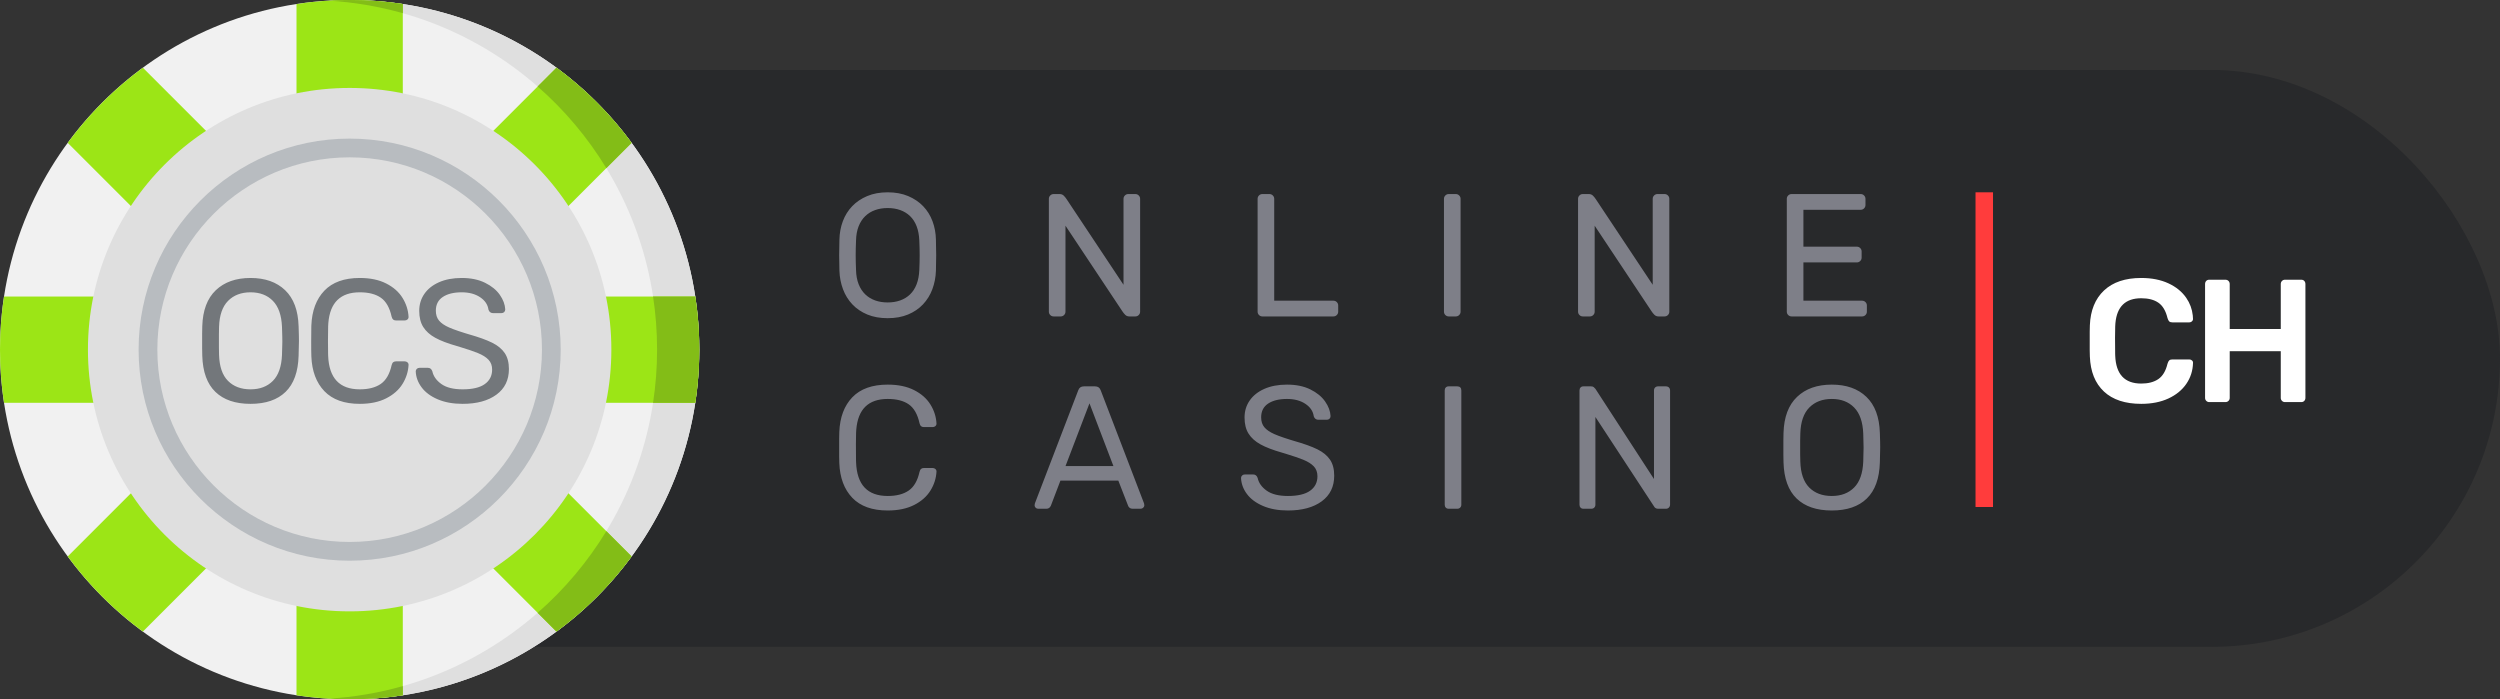 <?xml version="1.0" encoding="UTF-8"?>
<svg width="143px" height="40px" viewBox="0 0 143 40" version="1.1" xmlns="http://www.w3.org/2000/svg" xmlns:xlink="http://www.w3.org/1999/xlink">
    <rect x="0" y="0" width="143" height="40" fill="#333333" stroke="none"/>
    <!-- Generator: Sketch 59.1 (86144) - https://sketch.com -->
    <title>onlinecasinosvizzera</title>
    <desc>Created with Sketch.</desc>
    <g id="Page-1" stroke="none" stroke-width="1" fill="none" fill-rule="evenodd">
        <g id="1388" transform="translate(-643, -590)">
            <g id="onlinecasinosvizzera" transform="translate(643, 589)">
                <rect id="Rectangle" fill="#28292B" fill-rule="nonzero" x="5" y="5" width="138" height="33" rx="16.5"></rect>
                <rect id="Rectangle" fill="#FF3C3C" fill-rule="nonzero" x="113" y="12" width="1" height="18"></rect>
                <g id="casino-chip-2" fill-rule="nonzero">
                    <circle id="Oval" fill="#F1F1F1" cx="20" cy="21" r="20"></circle>
                    <path d="M20,1 C19.595,1 19.192,1.014 18.793,1.037 C29.276,1.662 37.586,10.36 37.586,21 C37.586,31.64 29.276,40.338 18.793,40.963 C19.192,40.986 19.595,41 20,41 C31.046,41 40,32.046 40,21 C40,9.954 31.046,1 20,1 Z" id="Path" fill="#DFDFDF"></path>
                    <path d="M36.127,9.171 C34.921,7.53 33.47,6.079 31.829,4.873 L23.04,13.662 L23.04,1.23 C22.048,1.078 21.033,1 20,1 C18.967,1 17.952,1.078 16.96,1.23 L16.96,13.662 L8.171,4.873 C6.53,6.079 5.079,7.53 3.873,9.171 L12.662,17.96 L0.23,17.96 C0.078,18.952 0,19.967 0,21 C0,22.033 0.078,23.048 0.23,24.04 L12.662,24.04 L3.873,32.829 C5.079,34.47 6.53,35.921 8.171,37.127 L16.96,28.338 L16.96,40.77 C17.952,40.922 18.967,41 20,41 C21.033,41 22.048,40.922 23.04,40.77 L23.04,28.338 L31.829,37.127 C33.47,35.921 34.921,34.47 36.127,32.829 L27.338,24.04 L39.77,24.04 C39.922,23.048 40,22.033 40,21 C40,19.967 39.922,18.952 39.77,17.96 L27.338,17.96 L36.127,9.171 Z" id="Path" fill="#9CE516"></path>
                    <g id="Group" transform="translate(18.75, 0)" fill="#83BD17">
                        <path d="M0.043,1.037 C1.506,1.125 2.927,1.369 4.29,1.755 L4.29,1.23 C3.298,1.078 2.283,1 1.25,1 C0.845,1 0.442,1.014 0.043,1.037 Z" id="Path"></path>
                        <path d="M0.043,40.963 C0.442,40.986 0.845,41 1.25,41 C2.283,41 3.298,40.922 4.29,40.77 L4.29,40.245 C2.927,40.631 1.506,40.876 0.043,40.963 Z" id="Path"></path>
                        <path d="M13.079,4.873 L12.003,5.948 C13.538,7.291 14.866,8.866 15.931,10.617 L17.377,9.171 C16.171,7.53 14.72,6.079 13.079,4.873 Z" id="Path"></path>
                        <path d="M21.02,17.96 L18.605,17.96 C18.756,18.952 18.835,19.967 18.835,21 C18.835,22.033 18.756,23.048 18.605,24.04 L21.02,24.04 C21.172,23.048 21.25,22.033 21.25,21 C21.25,19.967 21.172,18.952 21.02,17.96 Z" id="Path"></path>
                        <path d="M17.377,32.829 L15.932,31.383 C14.866,33.134 13.538,34.709 12.004,36.052 L13.079,37.127 C14.72,35.921 16.171,34.47 17.377,32.829 Z" id="Path"></path>
                    </g>
                    <circle id="Oval" fill="#DFDFDF" cx="20" cy="21" r="14.97"></circle>
                    <path d="M20,8.928 C13.343,8.928 7.928,14.343 7.928,21 C7.928,27.657 13.343,33.072 20,33.072 C26.657,33.072 32.072,27.657 32.072,21 C32.072,14.343 26.657,8.928 20,8.928 Z M20,32 C13.935,32 9,27.065 9,21 C9,14.935 13.935,10 20,10 C26.065,10 31,14.935 31,21 C31,27.065 26.065,32 20,32 Z" id="Shape" fill="#B8BCC0"></path>
                </g>
                <path d="M14.33,24.1 C13.463,24.1 12.793,23.872 12.32,23.415 C11.847,22.958 11.597,22.27 11.57,21.35 L11.562,20.9 L11.562,20.9 L11.562,20.102 C11.563,19.923 11.566,19.776 11.57,19.66 C11.597,18.753 11.855,18.067 12.345,17.6 C12.835,17.133 13.497,16.9 14.33,16.9 C15.163,16.9 15.823,17.133 16.31,17.6 C16.797,18.067 17.053,18.753 17.08,19.66 L17.095,20.16 C17.098,20.3 17.1,20.413 17.1,20.5 L17.08,21.35 L17.08,21.35 C17.053,22.27 16.805,22.958 16.335,23.415 C15.865,23.872 15.197,24.1 14.33,24.1 Z M14.33,23.27 C14.863,23.27 15.29,23.108 15.61,22.785 C15.93,22.462 16.103,21.967 16.13,21.3 L16.15,20.565 L16.15,20.565 L16.146,20.245 C16.143,20.103 16.138,19.921 16.13,19.7 C16.103,19.033 15.93,18.537 15.61,18.21 C15.29,17.883 14.863,17.72 14.33,17.72 C13.797,17.72 13.368,17.883 13.045,18.21 C12.722,18.537 12.55,19.033 12.53,19.7 L12.522,20.127 L12.522,20.127 L12.522,20.868 C12.523,21.036 12.526,21.18 12.53,21.3 C12.55,21.967 12.72,22.462 13.04,22.785 C13.36,23.108 13.79,23.27 14.33,23.27 Z M20.58,24.1 C19.693,24.1 19.018,23.858 18.555,23.375 C18.092,22.892 17.843,22.23 17.81,21.39 L17.802,21.035 C17.801,20.888 17.8,20.713 17.8,20.51 L17.807,19.713 C17.808,19.675 17.809,19.641 17.81,19.61 C17.843,18.77 18.092,18.108 18.555,17.625 C19.018,17.142 19.693,16.9 20.58,16.9 C21.173,16.9 21.677,17.005 22.09,17.215 C22.503,17.425 22.815,17.7 23.025,18.04 C23.235,18.38 23.35,18.743 23.37,19.13 C23.37,19.19 23.348,19.238 23.305,19.275 C23.262,19.312 23.21,19.33 23.15,19.33 L22.65,19.33 C22.583,19.33 22.53,19.313 22.49,19.28 C22.45,19.247 22.42,19.19 22.4,19.11 C22.287,18.597 22.082,18.237 21.785,18.03 C21.488,17.823 21.087,17.72 20.58,17.72 C19.478,17.72 18.878,18.304 18.781,19.471 L18.77,19.66 C18.763,19.84 18.76,20.117 18.76,20.49 L18.767,21.236 L18.767,21.236 L18.77,21.34 C18.817,22.627 19.42,23.27 20.58,23.27 C21.08,23.27 21.48,23.167 21.78,22.96 C22.08,22.753 22.287,22.397 22.4,21.89 C22.42,21.81 22.45,21.753 22.49,21.72 C22.53,21.687 22.583,21.67 22.65,21.67 L23.15,21.67 C23.21,21.67 23.262,21.688 23.305,21.725 C23.348,21.762 23.37,21.81 23.37,21.87 C23.35,22.257 23.235,22.62 23.025,22.96 C22.815,23.3 22.503,23.575 22.09,23.785 C21.677,23.995 21.173,24.1 20.58,24.1 Z M26.46,24.1 C25.913,24.1 25.438,24.013 25.035,23.84 C24.632,23.667 24.325,23.438 24.115,23.155 C23.905,22.872 23.793,22.567 23.78,22.24 C23.78,22.187 23.8,22.14 23.84,22.1 C23.88,22.06 23.93,22.04 23.99,22.04 L24.48,22.04 C24.6,22.04 24.683,22.107 24.73,22.24 C24.79,22.52 24.962,22.762 25.245,22.965 C25.528,23.168 25.933,23.27 26.46,23.27 C27.027,23.27 27.45,23.17 27.73,22.97 C28.01,22.77 28.15,22.493 28.15,22.14 C28.15,21.913 28.082,21.727 27.945,21.58 C27.808,21.433 27.605,21.305 27.335,21.195 C27.104,21.101 26.773,20.988 26.343,20.857 L26.12,20.79 C25.607,20.643 25.198,20.487 24.895,20.32 C24.592,20.153 24.363,19.948 24.21,19.705 C24.057,19.462 23.98,19.153 23.98,18.78 C23.98,18.42 24.077,18.098 24.27,17.815 C24.463,17.532 24.743,17.308 25.11,17.145 C25.477,16.982 25.91,16.9 26.41,16.9 C26.93,16.9 27.375,16.992 27.745,17.175 C28.115,17.358 28.397,17.588 28.59,17.865 C28.783,18.142 28.887,18.42 28.9,18.7 C28.9,18.76 28.88,18.81 28.84,18.85 C28.8,18.89 28.75,18.91 28.69,18.91 L28.19,18.91 C28.137,18.91 28.087,18.893 28.04,18.86 C27.993,18.827 27.96,18.777 27.94,18.71 C27.9,18.423 27.74,18.187 27.46,18 C27.18,17.813 26.83,17.72 26.41,17.72 C25.957,17.72 25.597,17.808 25.33,17.985 C25.063,18.162 24.93,18.423 24.93,18.77 C24.93,19.003 24.992,19.193 25.115,19.34 C25.238,19.487 25.428,19.617 25.685,19.73 L25.934,19.831 C26.119,19.901 26.343,19.977 26.606,20.058 L26.81,20.12 C27.377,20.28 27.822,20.44 28.145,20.6 C28.468,20.76 28.71,20.958 28.87,21.195 C29.03,21.432 29.11,21.737 29.11,22.11 C29.11,22.737 28.872,23.225 28.395,23.575 C27.918,23.925 27.273,24.1 26.46,24.1 Z" id="OCS" fill="#73777B" fill-rule="nonzero"></path>
                <path d="M50.778,30.2 C49.891,30.2 49.216,29.958 48.752,29.475 C48.289,28.992 48.041,28.33 48.008,27.49 L48,27.135 L48,27.135 L48,26.075 C48.002,25.925 48.004,25.803 48.008,25.71 C48.041,24.87 48.289,24.208 48.752,23.725 C49.216,23.242 49.891,23 50.778,23 C51.371,23 51.874,23.105 52.288,23.315 C52.701,23.525 53.012,23.8 53.222,24.14 C53.433,24.48 53.547,24.843 53.568,25.23 C53.568,25.29 53.546,25.338 53.502,25.375 C53.459,25.412 53.408,25.43 53.347,25.43 L52.847,25.43 C52.781,25.43 52.728,25.413 52.688,25.38 C52.647,25.347 52.618,25.29 52.597,25.21 C52.484,24.697 52.279,24.337 51.983,24.13 C51.686,23.923 51.284,23.82 50.778,23.82 C49.675,23.82 49.076,24.404 48.979,25.571 L48.968,25.76 C48.962,25.91 48.959,26.127 48.958,26.411 L48.964,27.336 L48.964,27.336 L48.968,27.44 C49.014,28.727 49.617,29.37 50.778,29.37 C51.278,29.37 51.677,29.267 51.977,29.06 C52.278,28.853 52.484,28.497 52.597,27.99 C52.618,27.91 52.647,27.853 52.688,27.82 C52.728,27.787 52.781,27.77 52.847,27.77 L53.347,27.77 C53.408,27.77 53.459,27.788 53.502,27.825 C53.546,27.862 53.568,27.91 53.568,27.97 C53.547,28.357 53.433,28.72 53.222,29.06 C53.012,29.4 52.701,29.675 52.288,29.885 C51.874,30.095 51.371,30.2 50.778,30.2 Z M59.377,30.1 C59.324,30.1 59.278,30.08 59.237,30.04 C59.197,30 59.178,29.953 59.178,29.9 L59.197,29.79 L61.678,23.32 C61.731,23.173 61.837,23.1 61.998,23.1 L62.638,23.1 C62.798,23.1 62.904,23.173 62.958,23.32 L65.438,29.79 L65.457,29.9 C65.457,29.953 65.436,30 65.392,30.04 C65.349,30.08 65.301,30.1 65.248,30.1 L64.778,30.1 C64.711,30.1 64.656,30.082 64.612,30.045 C64.569,30.008 64.541,29.97 64.528,29.93 L63.968,28.49 L60.657,28.49 L60.108,29.93 C60.054,30.043 59.971,30.1 59.858,30.1 L59.377,30.1 Z M60.947,27.66 L63.688,27.66 L62.318,24.07 L60.947,27.66 Z M73.668,30.2 C73.121,30.2 72.646,30.113 72.243,29.94 C71.839,29.767 71.533,29.538 71.323,29.255 C71.112,28.972 71.001,28.667 70.987,28.34 C70.987,28.287 71.007,28.24 71.047,28.2 C71.088,28.16 71.137,28.14 71.198,28.14 L71.688,28.14 C71.808,28.14 71.891,28.207 71.938,28.34 C71.998,28.62 72.169,28.862 72.453,29.065 C72.736,29.268 73.141,29.37 73.668,29.37 C74.234,29.37 74.657,29.27 74.938,29.07 C75.218,28.87 75.358,28.593 75.358,28.24 C75.358,28.013 75.289,27.827 75.153,27.68 C75.016,27.533 74.813,27.405 74.543,27.295 C74.311,27.201 73.98,27.088 73.551,26.957 L73.328,26.89 C72.814,26.743 72.406,26.587 72.103,26.42 C71.799,26.253 71.571,26.048 71.418,25.805 C71.264,25.562 71.188,25.253 71.188,24.88 C71.188,24.52 71.284,24.198 71.478,23.915 C71.671,23.632 71.951,23.408 72.317,23.245 C72.684,23.082 73.117,23 73.618,23 C74.138,23 74.582,23.092 74.953,23.275 C75.323,23.458 75.604,23.688 75.797,23.965 C75.991,24.242 76.094,24.52 76.108,24.8 C76.108,24.86 76.088,24.91 76.047,24.95 C76.007,24.99 75.958,25.01 75.897,25.01 L75.397,25.01 C75.344,25.01 75.294,24.993 75.248,24.96 C75.201,24.927 75.168,24.877 75.147,24.81 C75.107,24.523 74.948,24.287 74.668,24.1 C74.387,23.913 74.038,23.82 73.618,23.82 C73.164,23.82 72.804,23.908 72.537,24.085 C72.271,24.262 72.138,24.523 72.138,24.87 C72.138,25.103 72.199,25.293 72.323,25.44 C72.446,25.587 72.636,25.717 72.892,25.83 L73.141,25.931 C73.327,26.001 73.551,26.077 73.813,26.158 L74.017,26.22 C74.584,26.38 75.029,26.54 75.353,26.7 C75.676,26.86 75.917,27.058 76.078,27.295 C76.238,27.532 76.317,27.837 76.317,28.21 C76.317,28.837 76.079,29.325 75.603,29.675 C75.126,30.025 74.481,30.2 73.668,30.2 Z M82.858,30.1 C82.791,30.1 82.738,30.078 82.698,30.035 C82.657,29.992 82.638,29.937 82.638,29.87 L82.638,23.33 C82.638,23.263 82.657,23.208 82.698,23.165 C82.738,23.122 82.791,23.1 82.858,23.1 L83.358,23.1 C83.431,23.1 83.487,23.12 83.528,23.16 C83.568,23.2 83.588,23.257 83.588,23.33 L83.588,29.87 C83.588,29.937 83.566,29.992 83.522,30.035 C83.479,30.078 83.424,30.1 83.358,30.1 L82.858,30.1 Z M90.567,30.1 C90.501,30.1 90.448,30.078 90.407,30.035 C90.367,29.992 90.347,29.937 90.347,29.87 L90.347,23.34 C90.347,23.267 90.367,23.208 90.407,23.165 C90.448,23.122 90.501,23.1 90.567,23.1 L91.007,23.1 C91.074,23.1 91.124,23.113 91.157,23.14 C91.191,23.167 91.224,23.2 91.257,23.24 L94.608,28.4 L94.608,23.34 C94.608,23.267 94.629,23.208 94.672,23.165 C94.716,23.122 94.771,23.1 94.838,23.1 L95.287,23.1 C95.361,23.1 95.419,23.122 95.463,23.165 C95.506,23.208 95.528,23.267 95.528,23.34 L95.528,29.86 C95.528,29.927 95.506,29.983 95.463,30.03 C95.419,30.077 95.364,30.1 95.297,30.1 L94.847,30.1 C94.757,30.1 94.688,30.07 94.639,30.01 L91.257,24.85 L91.257,29.87 C91.257,29.937 91.236,29.992 91.192,30.035 C91.149,30.078 91.094,30.1 91.028,30.1 L90.567,30.1 Z M104.778,30.2 C103.911,30.2 103.241,29.972 102.767,29.515 C102.294,29.058 102.044,28.37 102.017,27.45 L102.009,27 L102.009,27 L102.009,26.202 C102.011,26.023 102.013,25.876 102.017,25.76 C102.044,24.853 102.302,24.167 102.793,23.7 C103.283,23.233 103.944,23 104.778,23 C105.611,23 106.271,23.233 106.757,23.7 C107.244,24.167 107.501,24.853 107.528,25.76 L107.543,26.26 C107.546,26.4 107.547,26.513 107.547,26.6 L107.528,27.45 L107.528,27.45 C107.501,28.37 107.253,29.058 106.782,29.515 C106.312,29.972 105.644,30.2 104.778,30.2 Z M104.778,29.37 C104.237,29.37 103.808,29.208 103.487,28.885 C103.167,28.562 102.998,28.067 102.978,27.4 L102.969,26.968 L102.969,26.968 L102.969,26.227 C102.971,26.058 102.974,25.916 102.978,25.8 C102.998,25.133 103.169,24.637 103.493,24.31 C103.816,23.983 104.244,23.82 104.778,23.82 C105.311,23.82 105.737,23.983 106.058,24.31 C106.378,24.637 106.551,25.133 106.578,25.8 L106.597,26.6 L106.597,26.6 L106.578,27.4 L106.578,27.4 C106.551,28.067 106.378,28.562 106.058,28.885 C105.737,29.208 105.311,29.37 104.778,29.37 Z" id="CASINO" fill="#7E7F88"></path>
                <path d="M50.775,19.2 C51.215,19.2 51.603,19.13 51.94,18.99 C52.277,18.85 52.562,18.657 52.795,18.41 C53.028,18.163 53.207,17.875 53.33,17.545 C53.453,17.215 53.522,16.863 53.535,16.49 C53.555,15.897 53.555,15.303 53.535,14.71 C53.528,14.337 53.463,13.985 53.34,13.655 C53.217,13.325 53.038,13.038 52.805,12.795 C52.572,12.552 52.285,12.358 51.945,12.215 C51.605,12.072 51.215,12 50.775,12 C50.335,12 49.945,12.072 49.605,12.215 C49.265,12.358 48.978,12.552 48.745,12.795 C48.512,13.038 48.333,13.325 48.21,13.655 C48.087,13.985 48.022,14.337 48.015,14.71 C47.995,15.303 47.995,15.897 48.015,16.49 C48.028,16.863 48.097,17.215 48.22,17.545 C48.343,17.875 48.522,18.163 48.755,18.41 C48.988,18.657 49.273,18.85 49.61,18.99 C49.947,19.13 50.335,19.2 50.775,19.2 Z M50.775,18.3 C50.515,18.3 50.277,18.262 50.06,18.185 C49.843,18.108 49.655,17.993 49.495,17.84 C49.335,17.687 49.208,17.493 49.115,17.26 C49.022,17.027 48.972,16.753 48.965,16.44 C48.952,16.14 48.945,15.86 48.945,15.6 C48.945,15.34 48.952,15.06 48.965,14.76 C48.972,14.447 49.022,14.173 49.115,13.94 C49.208,13.707 49.335,13.513 49.495,13.36 C49.655,13.207 49.843,13.092 50.06,13.015 C50.277,12.938 50.515,12.9 50.775,12.9 C51.035,12.9 51.273,12.938 51.49,13.015 C51.707,13.092 51.895,13.207 52.055,13.36 C52.215,13.513 52.34,13.707 52.43,13.94 C52.52,14.173 52.572,14.447 52.585,14.76 C52.598,15.06 52.605,15.34 52.605,15.6 C52.605,15.86 52.598,16.14 52.585,16.44 C52.572,16.753 52.52,17.027 52.43,17.26 C52.34,17.493 52.215,17.687 52.055,17.84 C51.895,17.993 51.707,18.108 51.49,18.185 C51.273,18.262 51.035,18.3 50.775,18.3 Z M60.675,19.1 C60.748,19.1 60.812,19.073 60.865,19.02 C60.918,18.967 60.945,18.903 60.945,18.83 L60.945,18.83 L60.945,13.91 L64.195,18.8 C64.242,18.873 64.297,18.942 64.36,19.005 C64.423,19.068 64.502,19.1 64.595,19.1 L64.595,19.1 L64.945,19.1 C65.018,19.1 65.082,19.073 65.135,19.02 C65.188,18.967 65.215,18.903 65.215,18.83 L65.215,18.83 L65.215,12.37 C65.215,12.297 65.188,12.233 65.135,12.18 C65.082,12.127 65.018,12.1 64.945,12.1 L64.945,12.1 L64.535,12.1 C64.462,12.1 64.398,12.127 64.345,12.18 C64.292,12.233 64.265,12.297 64.265,12.37 L64.265,12.37 L64.265,17.29 L61.015,12.4 C60.968,12.327 60.913,12.258 60.85,12.195 C60.787,12.132 60.708,12.1 60.615,12.1 L60.615,12.1 L60.265,12.1 C60.192,12.1 60.128,12.127 60.075,12.18 C60.022,12.233 59.995,12.297 59.995,12.37 L59.995,12.37 L59.995,18.83 C59.995,18.903 60.022,18.967 60.075,19.02 C60.128,19.073 60.192,19.1 60.265,19.1 L60.265,19.1 L60.675,19.1 Z M76.275,19.1 C76.348,19.1 76.412,19.073 76.465,19.02 C76.518,18.967 76.545,18.903 76.545,18.83 L76.545,18.83 L76.545,18.47 C76.545,18.397 76.518,18.333 76.465,18.28 C76.412,18.227 76.348,18.2 76.275,18.2 L76.275,18.2 L72.885,18.2 L72.885,12.37 C72.885,12.297 72.858,12.233 72.805,12.18 C72.752,12.127 72.688,12.1 72.615,12.1 L72.615,12.1 L72.205,12.1 C72.132,12.1 72.068,12.127 72.015,12.18 C71.962,12.233 71.935,12.297 71.935,12.37 L71.935,12.37 L71.935,18.83 C71.935,18.903 71.962,18.967 72.015,19.02 C72.068,19.073 72.132,19.1 72.205,19.1 L72.205,19.1 L76.275,19.1 Z M83.275,19.1 C83.348,19.1 83.412,19.073 83.465,19.02 C83.518,18.967 83.545,18.903 83.545,18.83 L83.545,18.83 L83.545,12.37 C83.545,12.297 83.518,12.233 83.465,12.18 C83.412,12.127 83.348,12.1 83.275,12.1 L83.275,12.1 L82.865,12.1 C82.792,12.1 82.728,12.127 82.675,12.18 C82.622,12.233 82.595,12.297 82.595,12.37 L82.595,12.37 L82.595,18.83 C82.595,18.903 82.622,18.967 82.675,19.02 C82.728,19.073 82.792,19.1 82.865,19.1 L82.865,19.1 L83.275,19.1 Z M90.945,19.1 C91.018,19.1 91.082,19.073 91.135,19.02 C91.188,18.967 91.215,18.903 91.215,18.83 L91.215,18.83 L91.215,13.91 L94.465,18.8 C94.512,18.873 94.567,18.942 94.63,19.005 C94.693,19.068 94.772,19.1 94.865,19.1 L94.865,19.1 L95.215,19.1 C95.288,19.1 95.352,19.073 95.405,19.02 C95.458,18.967 95.485,18.903 95.485,18.83 L95.485,18.83 L95.485,12.37 C95.485,12.297 95.458,12.233 95.405,12.18 C95.352,12.127 95.288,12.1 95.215,12.1 L95.215,12.1 L94.805,12.1 C94.732,12.1 94.668,12.127 94.615,12.18 C94.562,12.233 94.535,12.297 94.535,12.37 L94.535,12.37 L94.535,17.29 L91.285,12.4 C91.238,12.327 91.183,12.258 91.12,12.195 C91.057,12.132 90.978,12.1 90.885,12.1 L90.885,12.1 L90.535,12.1 C90.462,12.1 90.398,12.127 90.345,12.18 C90.292,12.233 90.265,12.297 90.265,12.37 L90.265,12.37 L90.265,18.83 C90.265,18.903 90.292,18.967 90.345,19.02 C90.398,19.073 90.462,19.1 90.535,19.1 L90.535,19.1 L90.945,19.1 Z M106.515,19.1 C106.588,19.1 106.652,19.073 106.705,19.02 C106.758,18.967 106.785,18.903 106.785,18.83 L106.785,18.83 L106.785,18.47 C106.785,18.397 106.758,18.333 106.705,18.28 C106.652,18.227 106.588,18.2 106.515,18.2 L106.515,18.2 L103.155,18.2 L103.155,16.01 L106.215,16.01 C106.288,16.01 106.352,15.983 106.405,15.93 C106.458,15.877 106.485,15.813 106.485,15.74 L106.485,15.74 L106.485,15.38 C106.485,15.307 106.458,15.243 106.405,15.19 C106.352,15.137 106.288,15.11 106.215,15.11 L106.215,15.11 L103.155,15.11 L103.155,13 L106.435,13 C106.508,13 106.572,12.973 106.625,12.92 C106.678,12.867 106.705,12.803 106.705,12.73 L106.705,12.73 L106.705,12.37 C106.705,12.297 106.678,12.233 106.625,12.18 C106.572,12.127 106.508,12.1 106.435,12.1 L106.435,12.1 L102.475,12.1 C102.402,12.1 102.338,12.127 102.285,12.18 C102.232,12.233 102.205,12.297 102.205,12.37 L102.205,12.37 L102.205,18.83 C102.205,18.903 102.232,18.967 102.285,19.02 C102.338,19.073 102.402,19.1 102.475,19.1 L102.475,19.1 L106.515,19.1 Z" id="ONLINE" fill="#7E7F88" fill-rule="nonzero"></path>
                <path d="M122.48,24.1 C121.56,24.1 120.848,23.865 120.345,23.395 C119.842,22.925 119.573,22.257 119.54,21.39 L119.532,21.035 L119.532,21.035 L119.532,19.975 C119.534,19.825 119.537,19.703 119.54,19.61 C119.573,18.757 119.843,18.092 120.35,17.615 C120.857,17.138 121.567,16.9 122.48,16.9 C123.073,16.9 123.59,17.002 124.03,17.205 C124.47,17.408 124.812,17.687 125.055,18.04 C125.264,18.343 125.388,18.678 125.427,19.044 L125.44,19.25 C125.44,19.303 125.418,19.348 125.375,19.385 C125.332,19.422 125.283,19.44 125.23,19.44 L124.26,19.44 C124.18,19.44 124.12,19.422 124.08,19.385 C124.04,19.348 124.007,19.283 123.98,19.19 C123.88,18.777 123.707,18.485 123.46,18.315 C123.213,18.145 122.887,18.06 122.48,18.06 C121.583,18.06 121.09,18.532 121.002,19.477 L120.99,19.66 C120.984,19.81 120.981,20.027 120.98,20.311 L120.987,21.236 C120.988,21.273 120.989,21.308 120.99,21.34 C121.03,22.407 121.527,22.94 122.48,22.94 C122.88,22.94 123.205,22.855 123.455,22.685 C123.705,22.515 123.88,22.223 123.98,21.81 C124.007,21.717 124.04,21.652 124.08,21.615 C124.12,21.578 124.18,21.56 124.26,21.56 L125.23,21.56 C125.29,21.56 125.342,21.58 125.385,21.62 C125.428,21.66 125.447,21.71 125.44,21.77 C125.427,22.21 125.298,22.607 125.055,22.96 C124.812,23.313 124.47,23.592 124.03,23.795 C123.59,23.998 123.073,24.1 122.48,24.1 Z M126.37,24 C126.303,24 126.247,23.977 126.2,23.93 C126.153,23.883 126.13,23.827 126.13,23.76 L126.13,17.25 C126.13,17.177 126.152,17.117 126.195,17.07 C126.238,17.023 126.297,17 126.37,17 L127.29,17 C127.363,17 127.423,17.023 127.47,17.07 C127.517,17.117 127.54,17.177 127.54,17.25 L127.54,19.82 L130.46,19.82 L130.46,17.25 C130.46,17.177 130.483,17.117 130.53,17.07 C130.577,17.023 130.633,17 130.7,17 L131.63,17 C131.703,17 131.762,17.023 131.805,17.07 C131.848,17.117 131.87,17.177 131.87,17.25 L131.87,23.76 C131.87,23.827 131.848,23.883 131.805,23.93 C131.762,23.977 131.703,24 131.63,24 L130.7,24 C130.633,24 130.577,23.977 130.53,23.93 C130.483,23.883 130.46,23.827 130.46,23.76 L130.46,21.09 L127.54,21.09 L127.54,23.76 C127.54,23.827 127.517,23.883 127.47,23.93 C127.423,23.977 127.363,24 127.29,24 L126.37,24 Z" id="CH" fill="#FFFFFF" fill-rule="nonzero"></path>
            </g>
        </g>
    </g>
</svg>